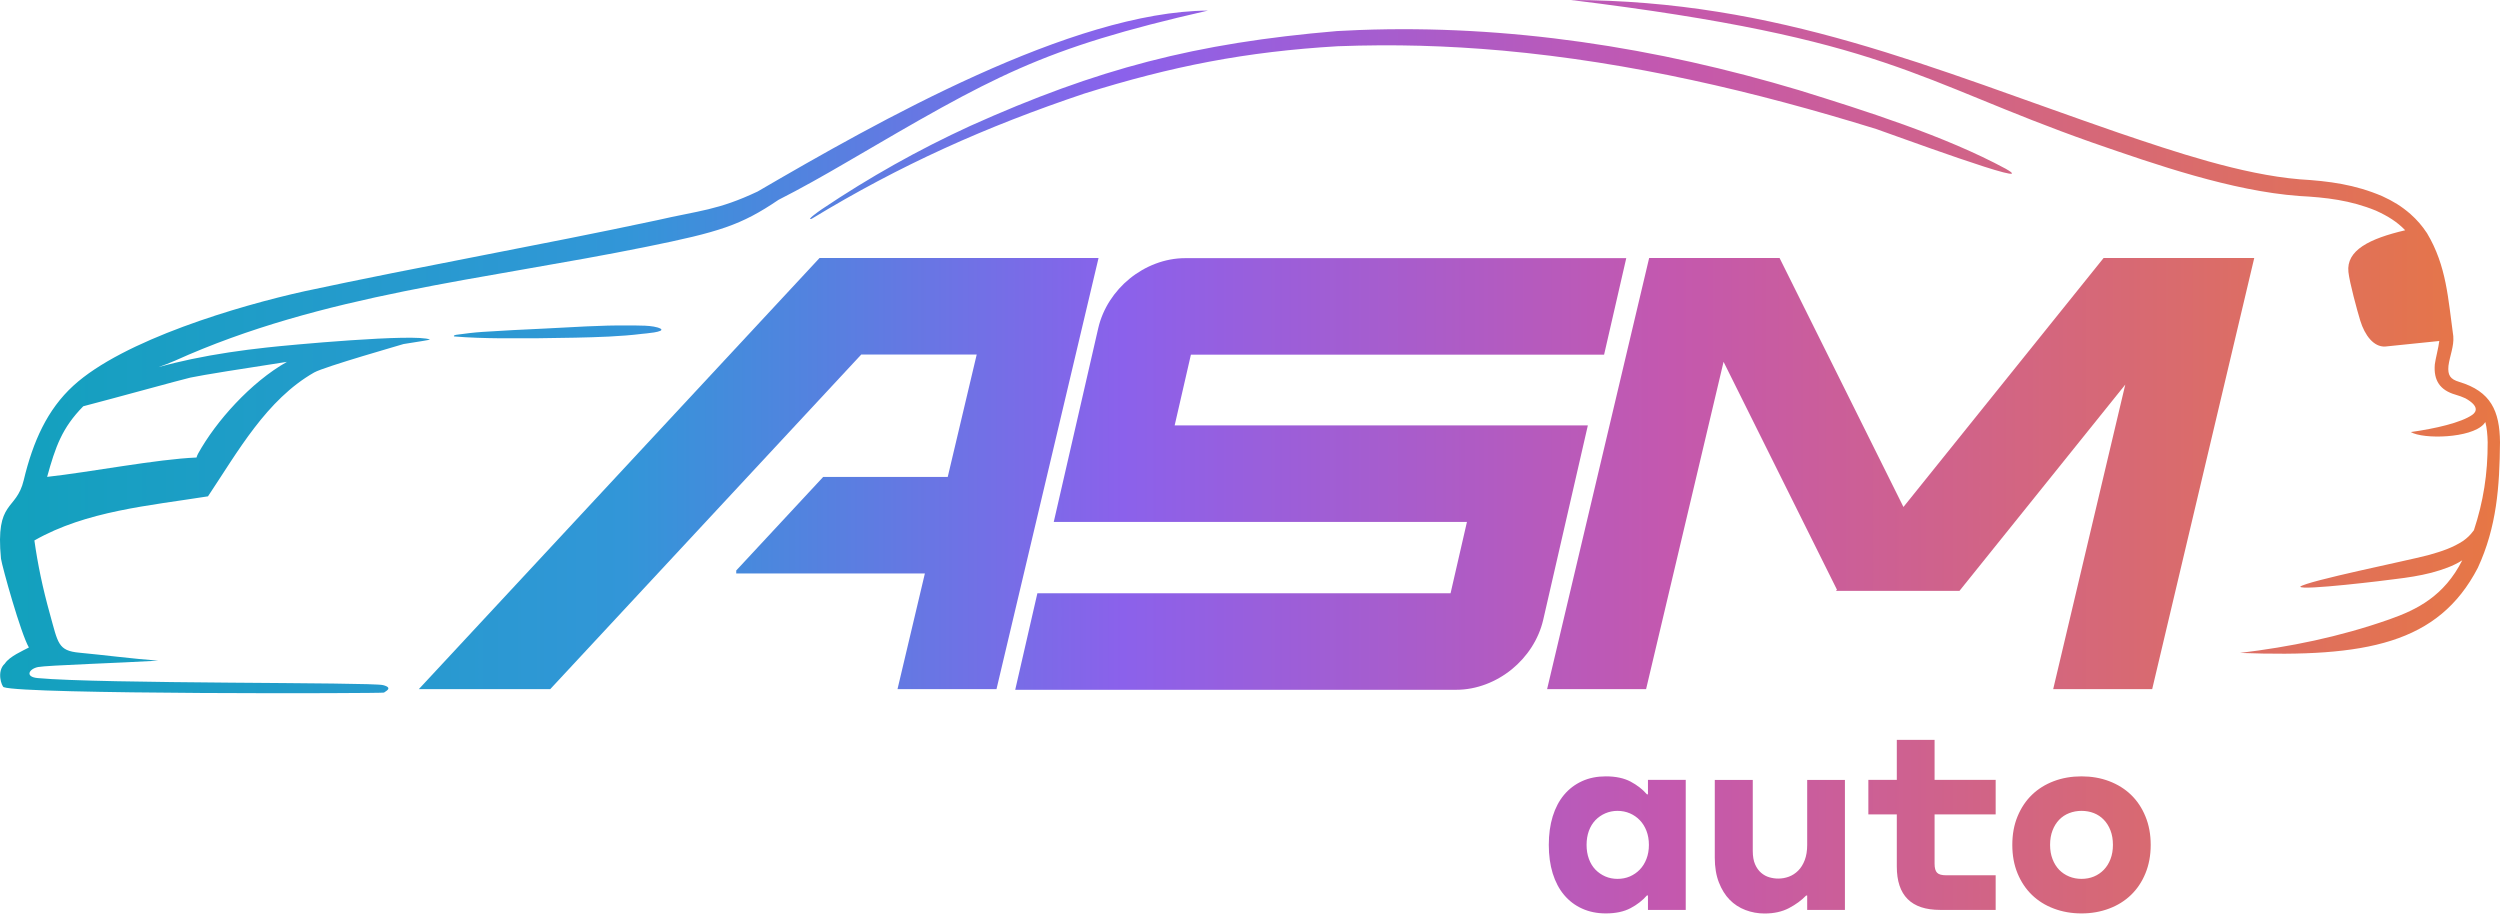 <svg width="1237" height="452" viewBox="0 0 1237 452" fill="none" xmlns="http://www.w3.org/2000/svg">
<path fill-rule="evenodd" clip-rule="evenodd" d="M426.159 175.406L272.262 340.982H207.238L405.515 127.654C451.529 127.654 497.544 127.654 543.559 127.654L493.062 340.982H444.083L457.629 283.754H364.29V282.275L407.296 236.003H468.933L483.278 175.406H426.159ZM880.528 127.654L941.825 250.852L1040.87 127.654H1115.4L1064.9 340.982H1015.92L1051.58 190.314L969.536 292.37H908.447L908.922 291.779L852.819 179.024L814.483 340.982H765.503L816 127.654H880.528ZM581.223 210.487H785.669C782.726 223.305 779.785 236.121 776.841 248.94L763.593 306.636C761.358 316.376 755.569 325.043 748.049 331.162C740.361 337.42 730.587 341.304 720.588 341.304H502.33L513.293 293.553H717.739L725.847 258.238H521.401L543.405 162.402C545.642 152.663 551.428 143.996 558.947 137.875C566.64 131.619 576.413 127.734 586.411 127.734H804.67L793.706 175.485H589.26L581.223 210.487Z" fill="url(#paint0_linear_1_24)"/>
<path fill-rule="evenodd" clip-rule="evenodd" d="M422.587 95.327C422.625 95.306 422.661 95.284 422.698 95.264ZM228.667 166.368C228.676 166.367 228.68 166.367 228.688 166.367L228.667 166.368ZM401.616 108.255C445.559 81.569 487.677 62.716 536.547 46.289C579.888 32.734 616.433 25.561 661.91 22.878C689.922 21.836 715.659 22.577 743.532 25.038C806.936 30.826 867.654 45.069 928.388 63.846C932.043 65.002 1011.95 94.553 992.478 83.529C962.411 67.253 922.417 54.644 890.212 44.644C819.415 23.446 746.46 12.093 672.449 14.854C668.793 14.997 665.151 15.166 661.497 15.373C591.457 21.317 543.106 33.982 480.072 62.307C454.42 74.084 430.086 87.768 406.675 103.501C404.832 104.766 398.689 109.108 401.616 108.255ZM224.689 166.472C232.316 167.111 240.052 167.308 247.701 167.385C260.009 167.463 272.388 167.36 284.693 167.08C295.426 166.838 307.198 166.517 317.809 165.174C318.356 165.103 329.619 164.31 326.83 162.614C323.259 160.753 315.156 161.111 311.27 161.048C297.229 160.853 283.218 161.923 269.202 162.586C259.056 163.066 248.941 163.543 238.807 164.222C234.389 164.519 230.173 165.043 225.802 165.65C225.542 165.694 224.195 165.903 224.682 166.464L224.689 166.472ZM1190.09 113.934C1172.41 118.088 1160.85 123.829 1162 134.587C1162.56 139.804 1166.32 153.659 1167.86 158.661C1170.12 165.982 1174.52 171.729 1180.14 171.472L1206.96 168.723C1206.63 171.759 1205.07 177.635 1204.75 180.249C1204.06 188.315 1207.39 193.097 1215 195.289C1216.81 195.81 1218.42 196.402 1219.85 197.07L1219.88 197.082C1226.79 200.959 1225.39 203.755 1223.27 205.274C1217.81 209.108 1204.98 212.094 1192.85 213.777C1199.05 217.426 1222.53 216.895 1228.91 209.92C1229.22 209.552 1229.5 209.187 1229.75 208.823C1230.5 211.708 1230.81 215.027 1230.9 218.828C1230.95 234.549 1228.73 248.292 1224.08 262.386C1223.98 262.512 1223.89 262.618 1223.81 262.695C1222.28 264.787 1220.87 266.114 1218.77 267.633C1213.55 271.044 1208.14 272.809 1202.18 274.488C1201.81 274.589 1201.37 274.729 1201.01 274.804C1191.39 277.375 1141.5 287.455 1138.15 290.281C1138.43 292.356 1181.67 287.051 1185.28 286.515C1191.2 285.804 1197.26 284.891 1203.04 283.395C1203.07 283.387 1203.22 283.353 1203.23 283.345C1208.73 281.834 1213.77 280.145 1218.33 277.235C1209.35 294.95 1196.01 301.622 1182.34 306.438C1157.31 315.252 1132.85 320.105 1108.34 323.067C1170.76 325.385 1206.51 318.498 1226.02 280.975C1235.38 260.757 1236.8 240.814 1237 218.802C1236.84 203.359 1232.51 193.682 1216.82 188.96C1212.41 187.637 1211.04 185.708 1211.5 180.973C1212.15 176.078 1214.3 171.354 1213.89 166.361C1211.3 147.937 1210.66 131.746 1200.88 115.365C1198.37 111.602 1196.03 108.893 1192.66 105.871C1188.18 101.99 1184.18 99.572 1178.8 97.095C1165.18 91.267 1152.58 89.627 1137.89 88.722C1109.12 86.317 1075.74 75.017 1048.31 65.72C955.469 33.732 880.08 0.161 777.325 0C934.374 19.276 947.322 39.554 1035.2 70.522C1066.75 81.481 1104.25 94.478 1137.48 96.965C1151.02 97.691 1162.99 99.058 1175.63 104.235C1181.64 106.985 1186.1 109.766 1190.09 113.934ZM17.017 267.419C42.648 252.795 73.898 250.206 102.91 245.589C117.755 223.338 131.858 197.774 155.439 184.301C160.66 181.383 199.45 170.372 199.665 170.234C207.401 169.028 212.385 168.208 212.761 168.03C206.03 164.854 141.824 170.816 132.012 171.945C119.501 173.305 106.966 175.127 94.646 177.713C89.303 178.833 83.877 180.133 78.486 181.647C81.039 180.723 83.689 179.704 86.469 178.51C159.753 145.431 238.574 138.605 319.871 122.104C355.867 114.797 366.6 111.493 385.197 98.888C396.469 93.168 407.621 86.853 418.687 80.393C491.841 37.691 514.5 24.176 597.688 5.239C530.468 5.671 434.125 60.212 374.871 94.763C355.154 104.066 346.184 104.117 324.994 108.987C266.946 121.392 208.531 131.694 150.747 144.091C118.141 151.296 60.975 168.223 36.258 190.88C23.412 202.655 16.323 218.425 11.738 237.601C8.02 253.148 -2.35 247.063 0.484 276.402C1.054 280.375 10.316 313.597 14.298 320.381C11.519 321.887 4.677 324.797 2.436 328.302C-1.894 332.193 0.874 339.642 1.84 340.008C11.435 343.644 189.816 343.154 190.048 342.69C190.129 342.319 195.095 340.421 189.535 338.994C183.614 337.475 49.672 338.421 18.635 335.514C12.188 334.91 14.318 330.954 18.852 330.046C23.104 329.195 60.138 327.989 78.296 326.89C66.852 326.094 49.891 323.94 39.31 322.961C28.652 321.975 28.747 318.361 24.669 303.707C21.075 290.804 18.665 279.144 17.017 267.419ZM97.231 226.383C77.716 227.17 44.408 233.644 23.317 235.955C27.42 221.131 30.66 211.726 41.203 201.017C56.227 197.113 90.086 187.757 94.189 186.839C100.538 185.492 120.334 182.369 141.977 179.047C124.086 189.143 106.821 208.506 98.015 224.458C97.7 225.028 97.439 225.675 97.231 226.383Z" fill="url(#paint1_linear_1_24)"/>
<path fill-rule="evenodd" clip-rule="evenodd" d="M800.32 434.866C802.543 434.866 804.596 434.464 806.479 433.66C808.343 432.833 809.994 431.711 811.369 430.271C812.766 428.831 813.867 427.073 814.672 424.976C815.475 422.9 815.878 420.592 815.878 418.051C815.878 415.509 815.475 413.2 814.672 411.104C813.867 409.029 812.766 407.27 811.369 405.829C809.994 404.39 808.343 403.246 806.479 402.442C804.596 401.637 802.543 401.213 800.32 401.213C798.183 401.213 796.171 401.637 794.288 402.442C792.424 403.246 790.795 404.39 789.398 405.829C788.023 407.27 786.943 409.029 786.181 411.104C785.419 413.2 785.038 415.509 785.038 418.051C785.038 420.592 785.419 422.9 786.181 424.976C786.943 427.073 788.023 428.831 789.398 430.271C790.795 431.711 792.424 432.833 794.288 433.66C796.171 434.464 798.183 434.866 800.32 434.866ZM794.584 451.958C790.223 451.958 786.286 451.153 782.815 449.564C779.322 447.997 776.359 445.731 773.903 442.809C771.448 439.886 769.586 436.328 768.273 432.134C766.982 427.92 766.347 423.239 766.347 418.051C766.347 412.862 766.982 408.159 768.273 403.967C769.586 399.772 771.448 396.193 773.903 393.271C776.359 390.349 779.322 388.103 782.815 386.514C786.286 384.927 790.223 384.143 794.584 384.143C799.452 384.143 803.516 385.011 806.797 386.727C810.056 388.463 812.766 390.56 814.904 393.039H815.412V385.879H834.103V450.221H815.412V443.063H814.904C812.766 445.519 810.056 447.637 806.797 449.353C803.516 451.089 799.452 451.958 794.584 451.958ZM912.865 385.922H894.196V418.071C894.196 420.952 893.793 423.452 892.989 425.569C892.184 427.687 891.105 429.423 889.75 430.779C888.396 432.134 886.872 433.13 885.178 433.765C883.485 434.401 881.707 434.718 879.844 434.718C878.404 434.718 876.944 434.506 875.462 434.082C873.981 433.66 872.626 432.918 871.399 431.859C870.17 430.8 869.176 429.403 868.414 427.666C867.652 425.928 867.271 423.705 867.271 420.995V385.922H848.475V424.425C848.475 429.085 849.151 433.15 850.507 436.625C851.861 440.098 853.639 442.956 855.841 445.202C858.041 447.447 860.645 449.141 863.651 450.285C866.657 451.429 869.811 452 873.112 452C877.769 452 881.791 451.111 885.178 449.332C888.565 447.553 891.401 445.477 893.687 443.105H894.196V450.221H912.865V385.922ZM959.982 450.221H987.457V433.088H962.924C960.786 433.088 959.305 432.685 958.479 431.838C957.654 431.012 957.23 429.53 957.23 427.39V402.95H987.457V385.879H957.23V366.099H938.54V385.879H924.463V402.95H938.54V428.766C938.54 435.926 940.317 441.283 943.896 444.863C947.473 448.443 952.827 450.221 959.982 450.221ZM1029.92 434.866C1027.78 434.866 1025.75 434.485 1023.82 433.701C1021.92 432.918 1020.27 431.817 1018.87 430.376C1017.49 428.936 1016.39 427.179 1015.59 425.082C1014.78 423.006 1014.38 420.655 1014.38 418.051C1014.38 415.36 1014.78 412.989 1015.59 410.913C1016.39 408.816 1017.49 407.058 1018.87 405.618C1020.27 404.178 1021.92 403.077 1023.82 402.336C1025.75 401.594 1027.78 401.213 1029.92 401.213C1032.14 401.213 1034.19 401.594 1036.08 402.336C1037.94 403.077 1039.59 404.178 1040.97 405.618C1042.36 407.058 1043.47 408.816 1044.27 410.913C1045.07 412.989 1045.48 415.36 1045.48 418.051C1045.48 420.655 1045.07 423.006 1044.27 425.082C1043.47 427.179 1042.36 428.936 1040.97 430.376C1039.59 431.817 1037.94 432.918 1036.08 433.701C1034.19 434.485 1032.14 434.866 1029.92 434.866ZM1029.92 451.958C1034.85 451.958 1039.4 451.153 1043.59 449.564C1047.78 447.997 1051.4 445.731 1054.43 442.809C1057.46 439.886 1059.85 436.328 1061.56 432.134C1063.3 427.92 1064.17 423.239 1064.17 418.051C1064.17 412.862 1063.3 408.159 1061.56 403.967C1059.85 399.772 1057.46 396.193 1054.43 393.271C1051.4 390.349 1047.78 388.103 1043.59 386.514C1039.4 384.927 1034.85 384.143 1029.92 384.143C1024.99 384.143 1020.44 384.927 1016.24 386.514C1012.05 388.103 1008.43 390.349 1005.41 393.271C1002.38 396.193 1000.01 399.772 998.274 403.967C996.537 408.159 995.691 412.862 995.691 418.051C995.691 423.239 996.537 427.92 998.274 432.134C1000.01 436.328 1002.38 439.886 1005.41 442.809C1008.43 445.731 1012.05 447.997 1016.24 449.564C1020.44 451.153 1024.99 451.958 1029.92 451.958Z" fill="url(#paint2_linear_1_24)"/>
<defs>
<linearGradient id="paint0_linear_1_24" x1="1237" y1="226" x2="0" y2="226" gradientUnits="userSpaceOnUse">
<stop stop-color="#E77744"/>
<stop offset="0.331" stop-color="#C458AE"/>
<stop offset="0.551" stop-color="#8B61EB"/>
<stop offset="0.75" stop-color="#3296D8"/>
<stop offset="1" stop-color="#12A1BD"/>
</linearGradient>
<linearGradient id="paint1_linear_1_24" x1="1237" y1="226" x2="0" y2="226" gradientUnits="userSpaceOnUse">
<stop stop-color="#E77744"/>
<stop offset="0.331" stop-color="#C458AE"/>
<stop offset="0.551" stop-color="#8B61EB"/>
<stop offset="0.75" stop-color="#3296D8"/>
<stop offset="1" stop-color="#12A1BD"/>
</linearGradient>
<linearGradient id="paint2_linear_1_24" x1="1237" y1="226" x2="0" y2="226" gradientUnits="userSpaceOnUse">
<stop stop-color="#E77744"/>
<stop offset="0.331" stop-color="#C458AE"/>
<stop offset="0.551" stop-color="#8B61EB"/>
<stop offset="0.75" stop-color="#3296D8"/>
<stop offset="1" stop-color="#12A1BD"/>
</linearGradient>
</defs>
</svg>
